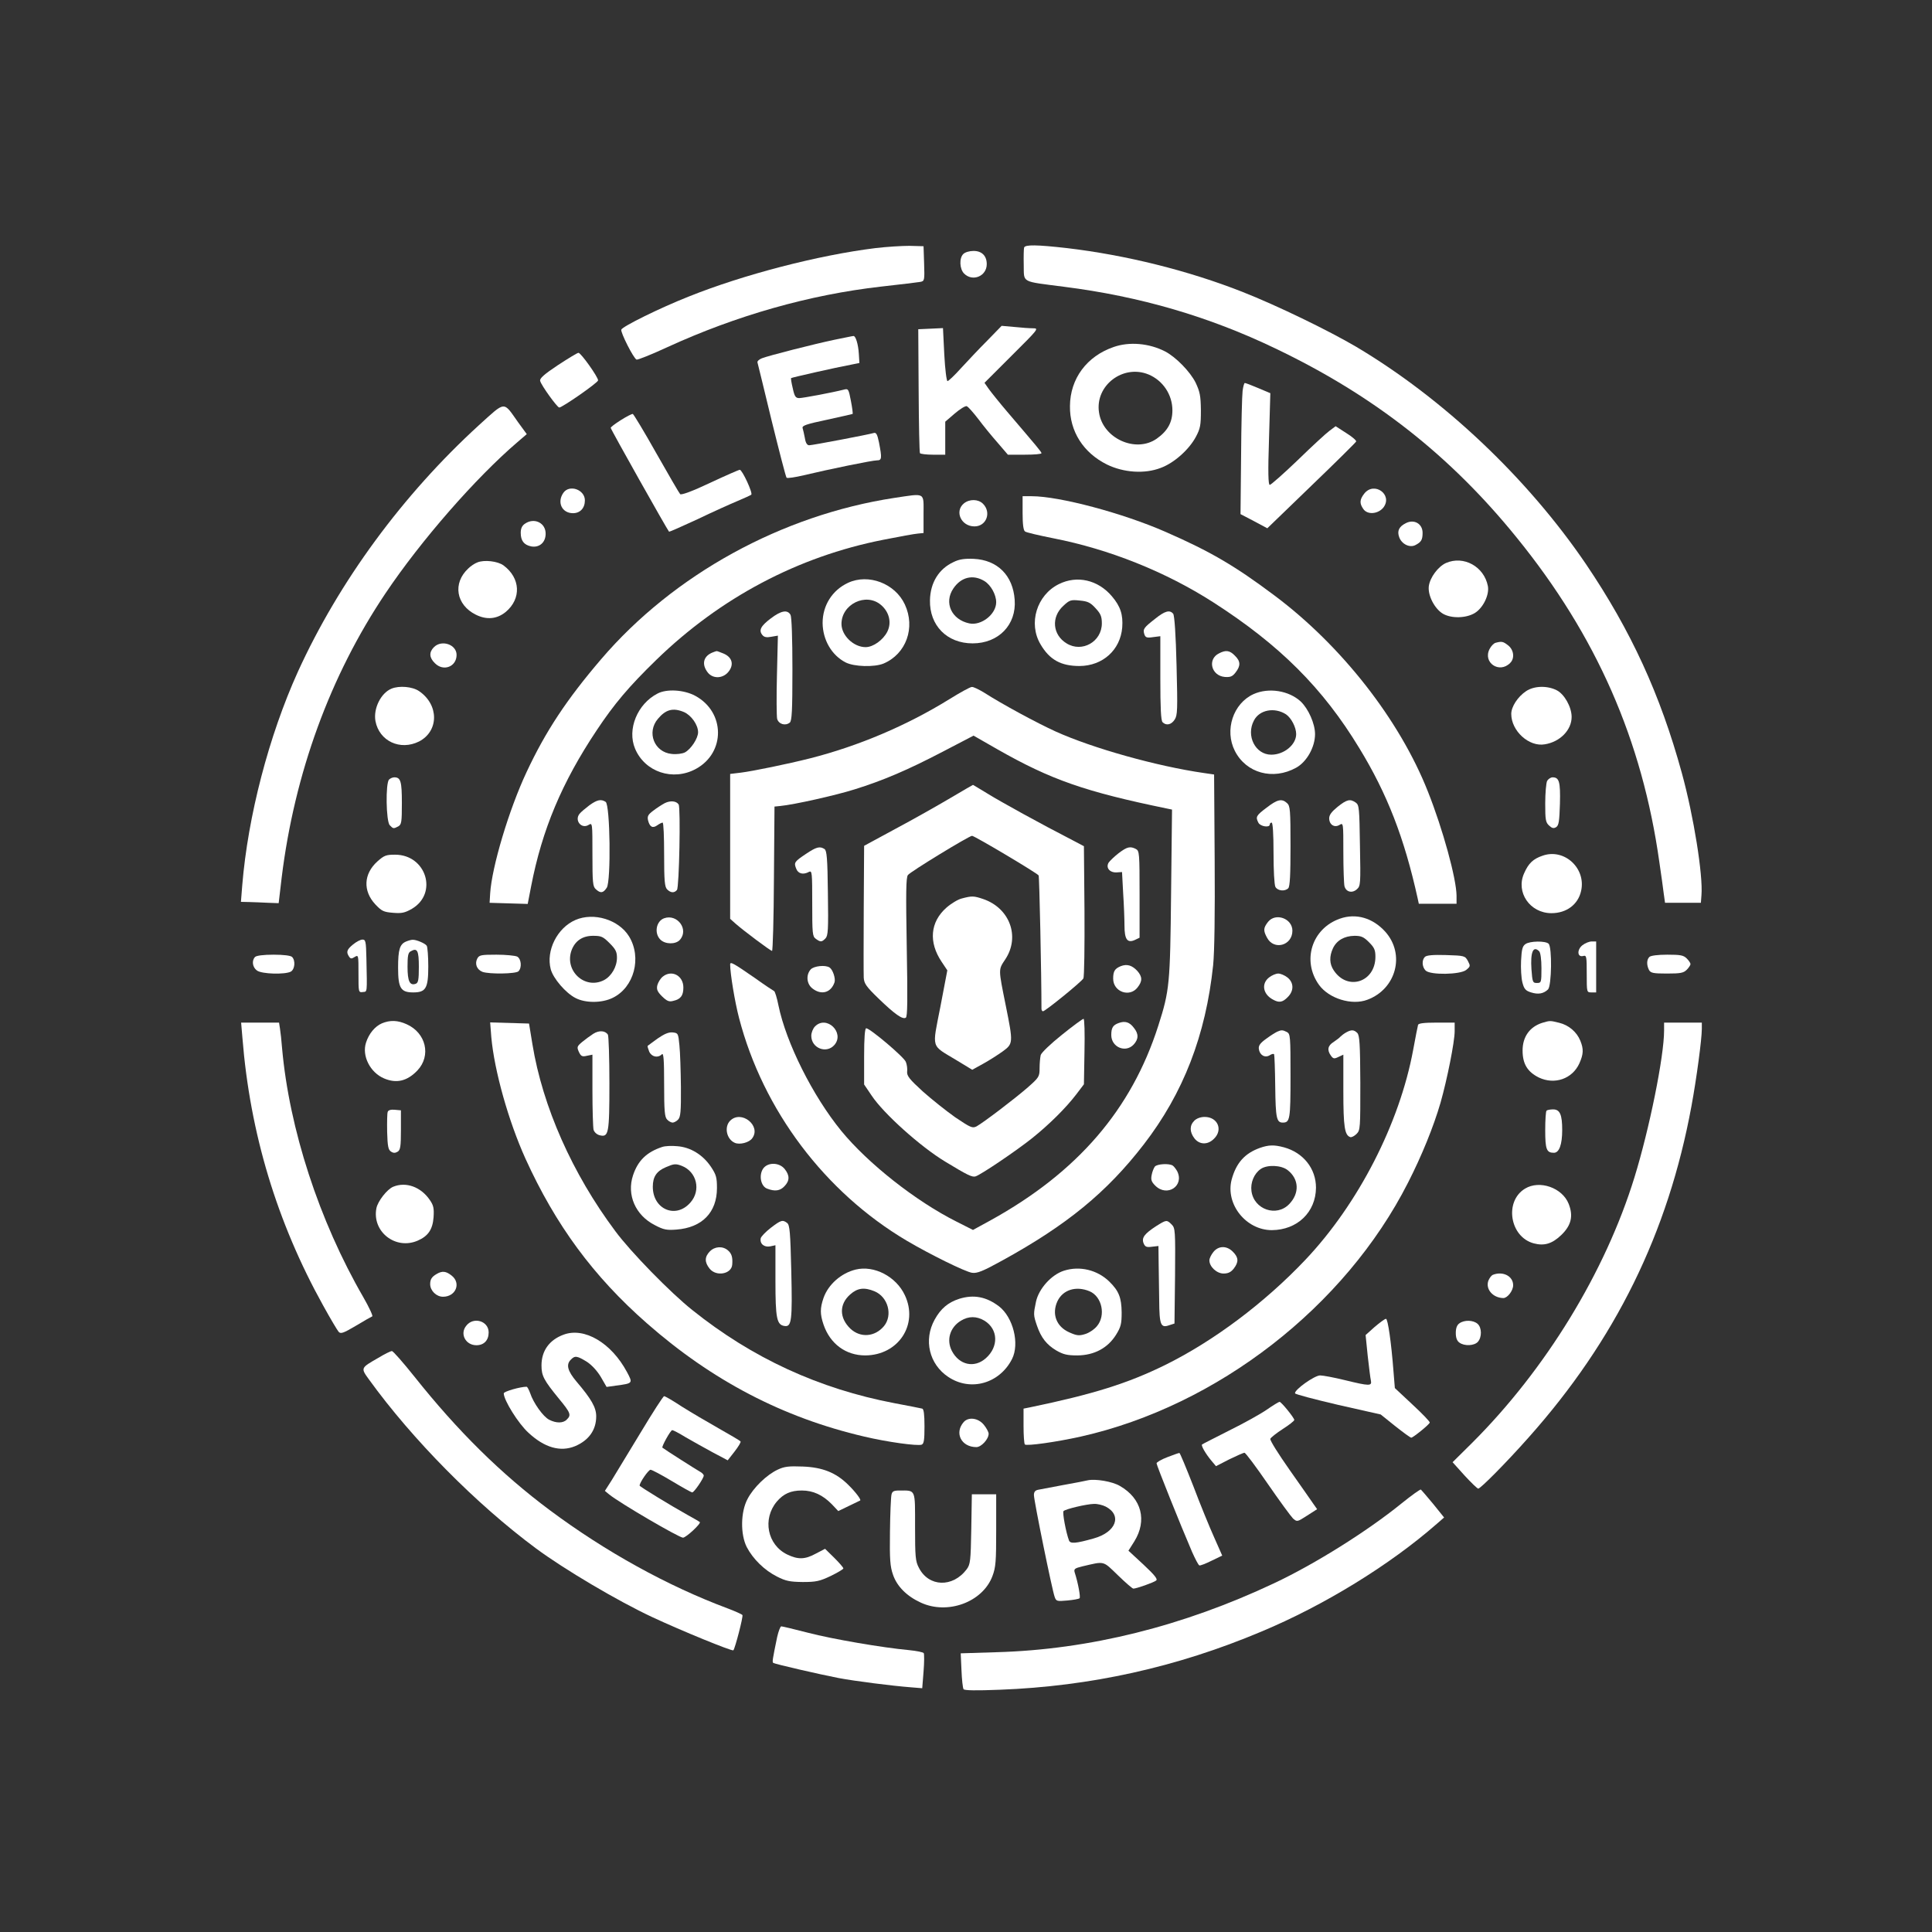<?xml version="1.0" encoding="UTF-8" standalone="no"?>
<svg
   version="1.0"
   width="1024pt"
   height="1024pt"
   viewBox="0 0 1024 1024"
   preserveAspectRatio="xMidYMid"
   id="svg107"
   xmlns="http://www.w3.org/2000/svg"
   xmlns:svg="http://www.w3.org/2000/svg">
  <rect x="0" y="0" width="1024" height="1024" fill="#333333" stroke="none"/>
  <defs
     id="defs107" />
  <g
     transform="matrix(0.1,0,0,-0.1,0,1024)"
     fill="#000000"
     stroke="none"
     id="g107"
     style="fill:#ffffff;fill-opacity:1">
    <path
       d="m 4640,8925 c -300,-37 -699,-140 -990,-257 -152,-60 -350,-158 -357,-175 -5,-14 65,-153 81,-159 6,-2 79,27 161,65 368,169 756,279 1135,322 102,11 195,23 208,25 22,4 23,8 20,97 l -3,92 -75,2 c -41,0 -122,-5 -180,-12 z"
       id="path1"
       style="fill:#ffffff;fill-opacity:1" />
    <path
       d="m 5428,8928 c -2,-7 -3,-49 -2,-93 2,-96 -17,-85 214,-115 402,-51 766,-157 1120,-327 521,-249 927,-567 1281,-1005 420,-518 663,-1070 754,-1718 9,-63 20,-137 23,-165 l 7,-50 h 95 95 l 3,40 c 9,105 -41,419 -104,648 -114,416 -270,755 -508,1107 -310,456 -755,877 -1218,1152 -148,87 -420,219 -603,291 -287,113 -617,195 -930,232 -160,18 -221,19 -227,3 z"
       id="path2"
       style="fill:#ffffff;fill-opacity:1" />
    <path
       d="m 5106,8894 c -23,-22 -20,-80 4,-104 45,-45 120,-14 120,50 0,44 -26,70 -70,70 -22,0 -45,-7 -54,-16 z"
       id="path3"
       style="fill:#ffffff;fill-opacity:1" />
    <path
       d="m 5232,8434 c -43,-43 -105,-109 -139,-146 -34,-38 -66,-68 -71,-68 -5,0 -13,63 -17,140 l -7,141 -65,-3 -66,-3 2,-324 c 1,-179 4,-329 7,-333 3,-4 34,-8 70,-8 h 64 v 88 87 l 50,43 c 28,24 57,42 64,39 8,-3 35,-34 62,-69 26,-35 72,-91 102,-125 l 54,-63 h 89 c 49,0 89,3 89,8 0,7 -19,29 -181,219 -41,48 -85,103 -98,121 l -23,33 145,145 c 139,138 144,144 114,144 -18,0 -63,3 -100,7 l -68,6 z"
       id="path4"
       style="fill:#ffffff;fill-opacity:1" />
    <path
       d="m 4422,8439 c -109,-23 -345,-83 -384,-98 -15,-6 -26,-16 -23,-23 2,-7 36,-146 75,-308 40,-162 75,-298 79,-302 4,-4 45,2 91,13 134,32 363,79 388,79 26,0 27,11 11,94 -9,44 -15,55 -28,51 -26,-8 -325,-65 -342,-65 -11,0 -19,12 -23,38 -4,20 -9,44 -12,53 -4,13 19,21 128,44 73,16 135,30 137,31 2,2 -2,33 -9,69 -12,63 -14,66 -37,60 -63,-16 -218,-45 -237,-45 -19,0 -25,9 -34,51 -7,29 -11,53 -9,55 3,3 236,56 317,71 l 45,9 -3,48 c -3,52 -17,97 -29,95 -5,0 -50,-10 -101,-20 z"
       id="path5"
       style="fill:#ffffff;fill-opacity:1" />
    <path
       d="m 5903,8401 c -143,-49 -231,-168 -232,-313 -2,-134 71,-248 196,-310 88,-43 200,-51 285,-18 71,26 150,97 186,164 24,45 27,62 27,141 -1,77 -5,98 -28,147 -29,58 -104,135 -161,165 -85,44 -190,53 -273,24 z m 185,-146 c 76,-32 126,-107 126,-190 0,-63 -25,-109 -83,-150 -111,-78 -286,1 -306,139 -22,143 128,257 263,201 z"
       id="path6"
       style="fill:#ffffff;fill-opacity:1" />
    <path
       d="m 2956,8304 c -72,-48 -97,-70 -93,-83 6,-24 90,-140 101,-141 16,0 206,132 206,144 0,18 -91,146 -104,146 -6,0 -55,-30 -110,-66 z"
       id="path7"
       style="fill:#ffffff;fill-opacity:1" />
    <path
       d="m 6586,8168 c -3,-24 -7,-180 -8,-348 l -3,-305 71,-37 71,-38 234,226 c 129,124 235,229 237,234 2,5 -22,26 -53,45 l -56,36 -32,-24 c -18,-13 -94,-83 -169,-156 -75,-72 -142,-131 -148,-131 -8,0 -10,66 -4,243 l 7,243 -64,27 c -35,15 -67,27 -71,27 -4,0 -9,-19 -12,-42 z"
       id="path8"
       style="fill:#ffffff;fill-opacity:1" />
    <path
       d="M 2539,7987 C 2134,7617 1797,7158 1579,6680 1425,6340 1314,5914 1284,5548 l -7,-88 44,-1 c 24,-1 69,-2 100,-4 l 56,-2 16,136 c 68,552 257,1070 550,1506 188,280 477,611 700,802 l 49,42 -46,63 c -80,113 -64,114 -207,-15 z"
       id="path9"
       style="fill:#ffffff;fill-opacity:1" />
    <path
       d="m 3290,8013 c -30,-19 -54,-37 -53,-41 2,-11 298,-537 309,-550 1,-2 69,28 151,66 81,39 177,82 213,97 36,15 68,30 72,33 9,9 -48,132 -61,132 -5,0 -76,-31 -157,-69 -95,-45 -153,-66 -159,-60 -5,5 -62,103 -126,216 -64,114 -121,208 -125,209 -5,1 -34,-14 -64,-33 z"
       id="path10"
       style="fill:#ffffff;fill-opacity:1" />
    <path
       d="m 2986,7628 c -35,-50 -8,-108 51,-108 38,0 63,27 63,68 0,57 -82,86 -114,40 z"
       id="path11"
       style="fill:#ffffff;fill-opacity:1" />
    <path
       d="m 7231,7624 c -25,-32 -26,-52 -5,-82 22,-32 79,-27 107,9 50,68 -50,139 -102,73 z"
       id="path12"
       style="fill:#ffffff;fill-opacity:1" />
    <path
       d="m 4740,7601 c -596,-91 -1170,-406 -1554,-855 -183,-214 -294,-382 -395,-598 -93,-198 -184,-502 -193,-643 l -3,-50 101,-3 101,-3 18,93 c 58,300 163,551 348,828 93,140 171,232 316,373 340,330 751,547 1202,636 85,17 168,32 184,33 l 30,3 v 100 c 0,118 13,111 -155,86 z"
       id="path13"
       style="fill:#ffffff;fill-opacity:1" />
    <path
       d="m 5420,7521 c 0,-59 4,-92 13,-98 6,-5 74,-21 150,-36 296,-58 594,-177 847,-339 352,-226 581,-454 775,-774 147,-241 238,-474 309,-796 l 6,-28 h 100 100 v 43 c -1,90 -72,351 -152,552 -150,380 -458,773 -812,1038 -212,159 -341,234 -576,337 -227,100 -565,190 -712,190 h -48 z"
       id="path14"
       style="fill:#ffffff;fill-opacity:1" />
    <path
       d="m 5109,7572 c -51,-42 -15,-122 56,-122 63,0 91,74 45,120 -25,25 -71,26 -101,2 z"
       id="path15"
       style="fill:#ffffff;fill-opacity:1" />
    <path
       d="m 2782,7464 c -15,-10 -22,-25 -22,-48 0,-42 17,-64 55,-72 43,-8 76,20 77,65 2,59 -60,90 -110,55 z"
       id="path16"
       style="fill:#ffffff;fill-opacity:1" />
    <path
       d="m 7451,7467 c -36,-18 -47,-41 -35,-74 13,-37 56,-58 86,-42 31,16 38,28 38,65 0,48 -45,74 -89,51 z"
       id="path17"
       style="fill:#ffffff;fill-opacity:1" />
    <path
       d="m 5054,7261 c -78,-36 -123,-109 -125,-202 -3,-134 90,-229 226,-229 138,0 233,99 223,231 -9,129 -91,211 -217,217 -49,2 -77,-2 -107,-17 z m 164,-101 c 34,-21 62,-72 62,-112 0,-64 -80,-126 -143,-112 -94,20 -135,110 -84,185 41,61 105,76 165,39 z"
       id="path18"
       style="fill:#ffffff;fill-opacity:1" />
    <path
       d="m 2530,7259 c -14,-5 -36,-20 -48,-32 -84,-78 -65,-193 40,-245 58,-29 113,-23 159,15 83,70 78,179 -12,246 -31,23 -103,31 -139,16 z"
       id="path19"
       style="fill:#ffffff;fill-opacity:1" />
    <path
       d="m 7664,7256 c -42,-19 -85,-77 -91,-123 -6,-49 31,-120 75,-146 45,-26 123,-24 169,4 44,27 78,97 69,143 -20,103 -128,163 -222,122 z"
       id="path20"
       style="fill:#ffffff;fill-opacity:1" />
    <path
       d="m 4495,7151 c -84,-39 -135,-120 -135,-213 1,-90 48,-171 122,-209 45,-23 152,-26 201,-6 120,51 170,190 113,313 -52,112 -193,165 -301,115 z m 174,-117 c 44,-37 58,-94 34,-142 -22,-44 -75,-82 -115,-82 -64,0 -128,62 -128,123 0,105 130,168 209,101 z"
       id="path21"
       style="fill:#ffffff;fill-opacity:1" />
    <path
       d="m 5612,7144 c -117,-58 -163,-208 -97,-319 48,-82 108,-115 207,-115 123,1 216,85 226,204 5,68 -9,112 -55,166 -74,87 -185,112 -281,64 z m 195,-128 c 27,-29 33,-44 33,-80 0,-97 -105,-157 -187,-106 -74,45 -83,139 -17,199 33,31 40,33 87,28 42,-4 56,-10 84,-41 z"
       id="path22"
       style="fill:#ffffff;fill-opacity:1" />
    <path
       d="m 4085,6962 c -53,-40 -65,-63 -44,-88 9,-11 22,-14 47,-9 l 35,6 -5,-208 c -3,-114 -2,-219 1,-233 8,-28 43,-39 67,-20 11,10 14,59 14,282 0,166 -4,277 -10,289 -16,29 -50,23 -105,-19 z"
       id="path23"
       style="fill:#ffffff;fill-opacity:1" />
    <path
       d="m 6122,6960 c -60,-47 -65,-54 -57,-81 6,-18 13,-21 46,-16 l 39,5 v -222 c 0,-159 3,-225 12,-234 19,-19 46,-14 64,14 15,23 16,51 10,286 -4,165 -11,267 -18,275 -18,22 -44,15 -96,-27 z"
       id="path24"
       style="fill:#ffffff;fill-opacity:1" />
    <path
       d="m 7927,6833 c -9,-2 -24,-17 -32,-33 -37,-72 52,-132 109,-74 25,24 20,69 -10,93 -27,21 -34,23 -67,14 z"
       id="path25"
       style="fill:#ffffff;fill-opacity:1" />
    <path
       d="m 2300,6810 c -27,-27 -25,-56 5,-85 45,-46 115,-19 115,44 0,55 -79,82 -120,41 z"
       id="path26"
       style="fill:#ffffff;fill-opacity:1" />
    <path
       d="m 3780,6783 c -52,-19 -63,-63 -29,-107 28,-36 83,-33 112,6 28,37 17,75 -28,94 -19,8 -36,14 -37,13 -2,0 -10,-3 -18,-6 z"
       id="path27"
       style="fill:#ffffff;fill-opacity:1" />
    <path
       d="m 6461,6777 c -63,-31 -41,-119 31,-125 29,-2 40,2 57,24 27,35 27,59 -4,89 -27,28 -48,31 -84,12 z"
       id="path28"
       style="fill:#ffffff;fill-opacity:1" />
    <path
       d="m 2075,6590 c -56,-23 -97,-105 -85,-172 20,-106 131,-158 231,-108 106,55 106,195 0,267 -35,24 -105,30 -146,13 z"
       id="path29"
       style="fill:#ffffff;fill-opacity:1" />
    <path
       d="m 5030,6533 c -225,-139 -480,-247 -735,-312 -123,-31 -304,-68 -367,-76 l -58,-7 v -384 -384 l 28,-25 c 43,-38 186,-145 194,-145 4,0 9,172 10,383 l 3,382 30,3 c 74,7 296,57 394,88 154,48 282,103 468,200 l 163,85 124,-71 c 286,-163 466,-226 904,-316 l 24,-5 -5,-442 c -5,-483 -8,-517 -68,-704 -142,-444 -428,-776 -887,-1030 l -95,-52 -87,44 c -217,109 -469,308 -611,481 -151,185 -292,466 -333,665 -8,41 -19,75 -23,76 -4,2 -50,32 -100,68 -117,81 -133,90 -133,73 0,-48 25,-199 47,-283 127,-489 455,-924 889,-1181 122,-72 310,-165 346,-170 27,-4 57,8 162,66 340,187 552,360 748,614 210,272 329,579 368,951 7,71 10,270 8,560 l -3,450 -55,8 c -249,36 -588,131 -785,220 -99,45 -284,145 -379,206 -28,17 -57,31 -65,30 -9,0 -63,-30 -121,-66 z"
       id="path30"
       style="fill:#ffffff;fill-opacity:1" />
    <path
       d="m 8089,6577 c -45,-30 -79,-83 -79,-121 0,-90 94,-176 178,-161 81,13 142,76 142,145 0,53 -39,122 -80,142 -50,25 -119,23 -161,-5 z"
       id="path31"
       style="fill:#ffffff;fill-opacity:1" />
    <path
       d="m 3485,6564 c -107,-55 -162,-190 -119,-292 52,-124 201,-174 323,-107 157,86 155,301 -4,387 -59,32 -151,38 -200,12 z m 140,-98 c 39,-17 75,-68 75,-107 0,-32 -37,-89 -70,-107 -15,-7 -44,-11 -70,-8 -92,9 -134,114 -73,186 42,50 80,60 138,36 z"
       id="path32"
       style="fill:#ffffff;fill-opacity:1" />
    <path
       d="m 6644,6561 c -108,-49 -155,-191 -99,-301 60,-118 202,-157 325,-89 56,31 100,109 100,178 0,55 -35,134 -76,173 -63,58 -170,75 -250,39 z m 172,-107 c 28,-19 54,-69 54,-105 0,-56 -64,-109 -132,-109 -84,0 -135,100 -92,181 29,57 109,72 170,33 z"
       id="path33"
       style="fill:#ffffff;fill-opacity:1" />
    <path
       d="m 2062,6108 c -19,-19 -16,-222 4,-242 18,-19 20,-19 45,-6 17,10 19,22 19,123 0,115 -6,137 -40,137 -9,0 -21,-5 -28,-12 z"
       id="path34"
       style="fill:#ffffff;fill-opacity:1" />
    <path
       d="m 8200,6101 c -5,-11 -10,-64 -10,-119 0,-87 2,-101 21,-118 15,-14 24,-16 37,-8 14,9 17,31 20,124 3,117 -4,140 -39,140 -10,0 -23,-9 -29,-19 z"
       id="path35"
       style="fill:#ffffff;fill-opacity:1" />
    <path
       d="m 5035,6009 c -66,-39 -195,-112 -287,-161 l -168,-91 -2,-331 c -1,-182 -1,-347 0,-368 2,-31 13,-47 78,-110 86,-83 128,-113 145,-102 9,5 10,95 5,373 -5,292 -4,369 6,383 13,18 325,208 340,208 13,0 346,-198 353,-210 4,-7 15,-527 15,-707 0,-7 4,-13 8,-13 12,0 204,156 214,174 5,8 7,169 6,358 l -3,343 -55,29 c -179,92 -385,206 -453,248 -43,26 -79,48 -80,48 -1,0 -56,-32 -122,-71 z"
       id="path36"
       style="fill:#ffffff;fill-opacity:1" />
    <path
       d="m 3124,5972 c -21,-16 -45,-36 -52,-45 -29,-35 10,-83 48,-59 20,12 20,10 20,-156 0,-151 2,-171 18,-185 25,-23 39,-21 58,8 23,35 18,440 -6,455 -25,16 -45,11 -86,-18 z"
       id="path37"
       style="fill:#ffffff;fill-opacity:1" />
    <path
       d="m 3523,5983 c -15,-8 -43,-26 -61,-40 -28,-21 -32,-30 -27,-52 9,-34 24,-43 49,-25 11,8 24,14 28,14 5,0 8,-76 8,-169 0,-141 3,-172 16,-185 19,-19 38,-20 52,-3 12,14 20,436 9,453 -12,19 -44,22 -74,7 z"
       id="path38"
       style="fill:#ffffff;fill-opacity:1" />
    <path
       d="m 6713,5959 c -56,-42 -59,-49 -43,-80 11,-20 60,-27 60,-9 0,6 5,10 10,10 6,0 10,-60 10,-161 0,-91 4,-169 10,-180 12,-21 50,-25 68,-7 9,9 12,72 12,223 0,193 -2,213 -18,228 -28,26 -52,20 -109,-24 z"
       id="path39"
       style="fill:#ffffff;fill-opacity:1" />
    <path
       d="m 7090,5964 c -32,-26 -45,-43 -45,-61 0,-34 28,-52 55,-35 20,12 20,10 20,-145 0,-87 3,-168 6,-180 8,-31 41,-39 66,-16 19,17 20,27 16,231 -3,198 -4,215 -22,228 -30,21 -47,17 -96,-22 z"
       id="path40"
       style="fill:#ffffff;fill-opacity:1" />
    <path
       d="m 4273,5715 c -63,-42 -66,-47 -53,-79 10,-27 37,-34 68,-17 16,8 17,-5 17,-166 0,-161 1,-176 19,-189 25,-18 31,-18 51,2 14,15 16,44 13,241 -2,186 -6,225 -18,233 -25,16 -43,11 -97,-25 z"
       id="path41"
       style="fill:#ffffff;fill-opacity:1" />
    <path
       d="m 5929,5718 c -23,-18 -47,-41 -53,-50 -16,-27 5,-53 41,-52 l 30,2 6,-112 c 4,-61 7,-139 7,-172 0,-73 15,-94 55,-76 l 25,12 v 229 c 0,217 -1,231 -19,241 -31,16 -47,12 -92,-22 z"
       id="path42"
       style="fill:#ffffff;fill-opacity:1" />
    <path
       d="m 8177,5705 c -51,-17 -76,-41 -99,-94 -45,-100 31,-211 145,-211 80,0 141,46 157,117 28,120 -88,228 -203,188 z"
       id="path43"
       style="fill:#ffffff;fill-opacity:1" />
    <path
       d="m 2000,5674 c -73,-66 -77,-156 -11,-227 34,-36 44,-41 94,-45 47,-4 63,0 100,21 140,82 76,287 -89,287 -48,0 -58,-4 -94,-36 z"
       id="path44"
       style="fill:#ffffff;fill-opacity:1" />
    <path
       d="m 5098,5478 c -21,-5 -57,-27 -82,-49 -86,-76 -95,-183 -25,-287 l 30,-45 -37,-194 c -44,-226 -52,-199 85,-282 l 84,-51 58,32 c 31,17 78,47 103,65 56,41 57,44 17,242 -40,199 -40,190 -3,246 80,120 24,272 -117,320 -50,17 -60,17 -113,3 z"
       id="path45"
       style="fill:#ffffff;fill-opacity:1" />
    <path
       d="m 7102,5371 c -149,-52 -203,-223 -111,-351 53,-73 174,-110 256,-79 154,57 202,242 95,361 -66,73 -155,99 -240,69 z m 154,-125 c 28,-28 34,-41 34,-77 0,-135 -148,-183 -221,-72 -23,34 -24,74 -4,117 20,42 60,65 114,66 36,0 49,-6 77,-34 z"
       id="path46"
       style="fill:#ffffff;fill-opacity:1" />
    <path
       d="m 3050,5364 c -97,-42 -157,-163 -131,-261 13,-49 80,-127 132,-153 52,-27 139,-27 196,1 114,55 156,213 87,326 -55,89 -187,129 -284,87 z m 181,-123 c 32,-32 39,-46 39,-77 0,-48 -29,-98 -69,-119 -102,-52 -212,51 -171,160 19,49 58,75 113,75 44,0 53,-4 88,-39 z"
       id="path47"
       style="fill:#ffffff;fill-opacity:1" />
    <path
       d="m 3520,5373 c -42,-15 -54,-79 -20,-113 26,-26 81,-26 103,-2 50,55 -13,140 -83,115 z"
       id="path48"
       style="fill:#ffffff;fill-opacity:1" />
    <path
       d="m 6721,5354 c -25,-32 -26,-46 -6,-83 36,-70 135,-43 135,36 0,65 -89,97 -129,47 z"
       id="path49"
       style="fill:#ffffff;fill-opacity:1" />
    <path
       d="m 1871,5234 c -33,-27 -37,-40 -21,-64 8,-12 13,-13 30,-2 20,12 20,10 20,-89 0,-98 0,-100 23,-97 24,3 23,-11 19,178 -2,91 -4,100 -21,100 -11,0 -33,-12 -50,-26 z"
       id="path50"
       style="fill:#ffffff;fill-opacity:1" />
    <path
       d="m 2153,5250 c -34,-14 -43,-42 -43,-139 0,-108 14,-131 80,-131 67,0 80,22 80,138 0,53 -4,102 -8,109 -8,13 -56,33 -75,32 -7,0 -22,-4 -34,-9 z m 67,-135 c 0,-67 -3,-84 -16,-89 -32,-12 -44,13 -44,90 0,58 3,75 17,82 35,20 43,4 43,-83 z"
       id="path51"
       style="fill:#ffffff;fill-opacity:1" />
    <path
       d="m 8085,5236 c -16,-11 -20,-29 -23,-88 -2,-40 1,-92 7,-115 9,-35 17,-44 46,-53 38,-12 66,-7 90,16 19,20 22,223 3,242 -16,16 -100,15 -123,-2 z m 73,-38 c 7,-7 12,-43 12,-90 0,-75 -1,-78 -24,-78 -22,0 -24,4 -29,73 -6,90 9,127 41,95 z"
       id="path52"
       style="fill:#ffffff;fill-opacity:1" />
    <path
       d="m 8387,5230 c -30,-24 -27,-65 4,-57 18,5 19,-2 19,-94 0,-99 0,-99 25,-99 h 25 v 135 135 h -24 c -13,0 -35,-9 -49,-20 z"
       id="path53"
       style="fill:#ffffff;fill-opacity:1" />
    <path
       d="m 1352,5168 c -19,-19 -14,-55 10,-72 26,-19 148,-22 179,-6 22,12 26,59 7,78 -7,7 -44,12 -98,12 -54,0 -91,-5 -98,-12 z"
       id="path54"
       style="fill:#ffffff;fill-opacity:1" />
    <path
       d="m 2530,5160 c -15,-28 -3,-59 27,-71 36,-13 177,-11 191,3 19,19 15,66 -7,78 -11,5 -60,10 -110,10 -81,0 -91,-2 -101,-20 z"
       id="path55"
       style="fill:#ffffff;fill-opacity:1" />
    <path
       d="m 7552,5168 c -17,-17 -15,-53 4,-72 25,-25 184,-22 215,3 23,19 23,21 9,48 -15,27 -18,28 -116,31 -69,2 -103,-1 -112,-10 z"
       id="path56"
       style="fill:#ffffff;fill-opacity:1" />
    <path
       d="m 8742,5168 c -15,-15 -15,-43 -2,-69 9,-16 22,-19 95,-19 72,0 88,3 105,20 11,11 20,25 20,30 0,6 -9,19 -20,30 -17,17 -33,20 -103,20 -51,0 -88,-5 -95,-12 z"
       id="path57"
       style="fill:#ffffff;fill-opacity:1" />
    <path
       d="m 5940,5119 c -31,-13 -40,-26 -40,-66 0,-70 87,-101 129,-47 27,34 26,57 -1,88 -28,30 -55,38 -88,25 z"
       id="path58"
       style="fill:#ffffff;fill-opacity:1" />
    <path
       d="m 4297,5102 c -26,-29 -22,-77 9,-101 47,-37 98,-23 117,32 7,20 -9,68 -26,79 -23,15 -83,8 -100,-10 z"
       id="path59"
       style="fill:#ffffff;fill-opacity:1" />
    <path
       d="m 3512,5063 c -12,-10 -24,-30 -28,-45 -5,-22 0,-34 25,-59 26,-25 37,-30 59,-24 40,9 54,28 54,71 0,64 -63,96 -110,57 z"
       id="path60"
       style="fill:#ffffff;fill-opacity:1" />
    <path
       d="m 6726,5059 c -42,-33 -32,-89 21,-117 32,-18 51,-15 78,13 34,33 33,77 -1,104 -15,12 -37,21 -49,21 -12,0 -34,-9 -49,-21 z"
       id="path61"
       style="fill:#ffffff;fill-opacity:1" />
    <path
       d="m 5628,4755 c -59,-47 -108,-94 -112,-107 -3,-13 -6,-44 -6,-70 0,-44 -3,-49 -62,-101 -71,-62 -236,-187 -272,-207 -22,-11 -31,-7 -113,48 -48,34 -126,96 -173,138 -70,64 -84,82 -82,104 2,14 -1,38 -7,52 -10,26 -190,178 -210,178 -7,0 -11,-51 -11,-149 v -149 l 40,-59 c 63,-95 259,-271 390,-350 117,-71 143,-84 161,-78 30,10 215,135 299,202 91,73 178,159 234,232 l 41,54 3,174 c 2,98 0,173 -5,173 -5,0 -57,-38 -115,-85 z"
       id="path62"
       style="fill:#ffffff;fill-opacity:1" />
    <path
       d="m 2024,4816 c -37,-16 -69,-55 -84,-102 -23,-70 22,-159 96,-190 66,-28 123,-14 177,43 73,78 45,198 -57,244 -48,22 -89,23 -132,5 z"
       id="path63"
       style="fill:#ffffff;fill-opacity:1" />
    <path
       d="m 5930,4818 c -31,-11 -40,-25 -40,-64 0,-64 75,-96 118,-51 27,29 28,57 2,89 -23,31 -47,38 -80,26 z"
       id="path64"
       style="fill:#ffffff;fill-opacity:1" />
    <path
       d="m 8175,4819 c -67,-21 -105,-74 -105,-147 0,-71 26,-113 86,-143 84,-40 178,-7 215,75 22,49 23,76 5,120 -19,47 -62,83 -112,95 -49,12 -48,12 -89,0 z"
       id="path65"
       style="fill:#ffffff;fill-opacity:1" />
    <path
       d="m 1285,4738 c 40,-504 183,-977 428,-1418 38,-69 75,-131 82,-139 11,-12 25,-7 91,32 43,26 82,48 87,50 5,1 -16,47 -47,101 -235,406 -393,893 -431,1321 -3,39 -8,85 -11,103 l -5,32 h -100 -101 z"
       id="path66"
       style="fill:#ffffff;fill-opacity:1" />
    <path
       d="m 2604,4743 c 16,-178 91,-445 181,-644 160,-352 360,-624 644,-873 346,-304 722,-500 1151,-600 122,-29 282,-51 305,-43 12,5 15,24 15,97 0,64 -4,92 -12,94 -7,2 -74,15 -148,29 -399,76 -753,239 -1070,493 -116,92 -328,309 -409,419 -228,305 -385,660 -439,990 l -18,110 -103,3 -103,3 z"
       id="path67"
       style="fill:#ffffff;fill-opacity:1" />
    <path
       d="m 4320,4800 c -11,-11 -20,-33 -20,-50 0,-66 81,-97 123,-48 55,65 -42,159 -103,98 z"
       id="path68"
       style="fill:#ffffff;fill-opacity:1" />
    <path
       d="m 7516,4808 c -2,-7 -14,-67 -26,-133 -72,-389 -290,-815 -571,-1112 -216,-228 -486,-431 -746,-559 -196,-96 -376,-153 -713,-223 l -35,-7 v -91 c 0,-50 3,-95 7,-99 10,-9 167,13 297,42 724,163 1400,688 1734,1346 73,143 135,296 172,423 35,123 75,323 75,379 v 46 h -95 c -68,0 -97,-4 -99,-12 z"
       id="path69"
       style="fill:#ffffff;fill-opacity:1" />
    <path
       d="m 8820,4778 c 0,-138 -78,-522 -157,-778 -155,-503 -471,-1019 -861,-1408 l -103,-102 63,-70 c 35,-38 68,-70 73,-70 12,0 149,138 266,270 460,516 740,1084 864,1757 27,146 55,355 55,410 v 33 h -100 -100 z"
       id="path70"
       style="fill:#ffffff;fill-opacity:1" />
    <path
       d="m 3145,4761 c -17,-11 -43,-30 -60,-44 -27,-23 -28,-27 -17,-52 11,-23 17,-27 42,-21 l 30,6 v -188 c 0,-103 3,-197 6,-210 4,-13 17,-25 32,-29 48,-12 52,7 52,276 0,135 -4,251 -8,257 -14,22 -47,24 -77,5 z"
       id="path71"
       style="fill:#ffffff;fill-opacity:1" />
    <path
       d="m 6770,4772 c -9,-4 -35,-20 -58,-37 -32,-23 -42,-36 -40,-54 4,-33 32,-50 58,-34 10,7 21,9 23,5 2,-4 5,-81 6,-172 2,-166 7,-190 40,-190 38,0 41,17 41,247 0,210 -1,223 -19,233 -22,11 -29,12 -51,2 z"
       id="path72"
       style="fill:#ffffff;fill-opacity:1" />
    <path
       d="m 7135,4768 c -11,-6 -24,-16 -30,-22 -5,-6 -22,-19 -37,-29 -31,-19 -35,-43 -14,-72 12,-17 18,-18 40,-7 l 26,12 v -193 c 0,-191 7,-234 37,-244 6,-2 21,5 33,17 20,20 20,30 20,270 -1,209 -4,252 -16,265 -18,18 -32,18 -59,3 z"
       id="path73"
       style="fill:#ffffff;fill-opacity:1" />
    <path
       d="m 3486,4736 c -27,-20 -51,-37 -53,-39 -2,-3 2,-16 8,-31 13,-28 46,-35 67,-14 9,9 12,-26 12,-159 0,-143 3,-174 16,-187 8,-9 22,-16 29,-16 7,0 21,7 29,16 13,13 16,42 15,172 -1,86 -4,186 -8,222 -6,63 -7,65 -36,68 -21,2 -44,-8 -79,-32 z"
       id="path74"
       style="fill:#ffffff;fill-opacity:1" />
    <path
       d="m 2055,4347 c -3,-7 -4,-55 -3,-107 2,-76 6,-95 21,-104 12,-8 22,-8 35,0 14,9 17,27 17,115 v 104 l -33,3 c -20,2 -34,-2 -37,-11 z"
       id="path75"
       style="fill:#ffffff;fill-opacity:1" />
    <path
       d="m 8197,4353 c -4,-3 -7,-50 -7,-103 0,-102 7,-120 46,-120 28,0 44,43 44,121 0,81 -12,109 -48,109 -16,0 -32,-3 -35,-7 z"
       id="path76"
       style="fill:#ffffff;fill-opacity:1" />
    <path
       d="m 3870,4300 c -33,-33 -19,-98 24,-117 26,-12 77,1 93,24 49,66 -58,152 -117,93 z"
       id="path77"
       style="fill:#ffffff;fill-opacity:1" />
    <path
       d="m 6330,4300 c -26,-26 -25,-60 1,-94 27,-34 71,-35 104,-1 48,47 19,115 -50,115 -22,0 -43,-8 -55,-20 z"
       id="path78"
       style="fill:#ffffff;fill-opacity:1" />
    <path
       d="m 3510,4161 c -82,-27 -129,-72 -155,-151 -34,-103 13,-211 115,-263 47,-25 64,-28 115,-24 136,10 215,91 215,220 0,56 -4,71 -32,113 -43,64 -109,104 -179,109 -30,3 -65,1 -79,-4 z m 103,-100 c 80,-31 104,-130 46,-195 -77,-88 -199,-36 -199,84 0,53 20,83 70,104 42,18 51,19 83,7 z"
       id="path79"
       style="fill:#ffffff;fill-opacity:1" />
    <path
       d="m 6678,4156 c -81,-29 -126,-80 -150,-168 -34,-130 76,-268 213,-268 135,1 233,95 234,225 0,101 -67,186 -170,214 -52,14 -81,13 -127,-3 z m 147,-118 c 60,-47 64,-122 8,-180 -67,-70 -187,-29 -200,69 -6,45 14,93 49,117 34,24 109,21 143,-6 z"
       id="path80"
       style="fill:#ffffff;fill-opacity:1" />
    <path
       d="m 4044,4045 c -23,-36 -11,-93 22,-105 41,-16 69,-12 92,13 28,29 28,57 1,91 -29,36 -91,37 -115,1 z"
       id="path81"
       style="fill:#ffffff;fill-opacity:1" />
    <path
       d="m 6121,4057 c -6,-8 -14,-28 -17,-45 -5,-25 -1,-36 19,-56 63,-63 156,-1 116,77 -7,12 -17,25 -23,29 -19,13 -83,9 -95,-5 z"
       id="path82"
       style="fill:#ffffff;fill-opacity:1" />
    <path
       d="m 2084,3950 c -32,-13 -82,-77 -89,-114 -24,-124 101,-222 218,-172 56,24 80,59 85,124 3,48 0,63 -20,92 -47,69 -126,98 -194,70 z"
       id="path83"
       style="fill:#ffffff;fill-opacity:1" />
    <path
       d="m 8083,3940 c -111,-67 -81,-256 46,-290 56,-15 98,-2 146,44 53,51 65,101 39,166 -34,85 -154,127 -231,80 z"
       id="path84"
       style="fill:#ffffff;fill-opacity:1" />
    <path
       d="m 4085,3732 c -27,-21 -51,-46 -53,-55 -6,-29 18,-49 50,-43 l 28,6 v -188 c 0,-200 7,-234 48,-240 38,-6 42,29 36,290 -5,206 -8,245 -22,256 -24,18 -32,16 -87,-26 z"
       id="path85"
       style="fill:#ffffff;fill-opacity:1" />
    <path
       d="m 6129,3742 c -63,-41 -79,-62 -68,-91 8,-19 15,-23 44,-19 l 35,4 1,-86 c 1,-47 2,-138 3,-202 1,-131 8,-148 53,-132 l 28,9 3,253 c 2,241 1,253 -18,272 -26,26 -28,25 -81,-8 z"
       id="path86"
       style="fill:#ffffff;fill-opacity:1" />
    <path
       d="m 3762,3607 c -28,-29 -28,-57 -1,-91 35,-44 117,-29 120,22 3,38 -3,58 -23,75 -28,24 -70,21 -96,-6 z"
       id="path87"
       style="fill:#ffffff;fill-opacity:1" />
    <path
       d="m 6431,3604 c -12,-15 -21,-34 -21,-44 0,-34 39,-70 75,-70 24,0 39,7 54,26 27,35 26,59 -4,89 -33,34 -77,33 -104,-1 z"
       id="path88"
       style="fill:#ffffff;fill-opacity:1" />
    <path
       d="m 4535,3511 c -77,-19 -145,-79 -170,-150 -19,-55 -19,-86 0,-142 35,-102 118,-163 221,-163 176,1 283,164 210,319 -46,99 -163,160 -261,136 z m 100,-115 c 72,-30 98,-127 50,-185 -48,-57 -124,-63 -177,-14 -60,57 -61,130 -2,182 39,35 75,39 129,17 z"
       id="path89"
       style="fill:#ffffff;fill-opacity:1" />
    <path
       d="m 5639,3505 c -66,-21 -133,-95 -148,-164 -14,-67 -14,-71 5,-127 22,-64 51,-101 103,-132 37,-21 57,-26 112,-26 89,1 160,39 204,109 26,42 30,58 30,119 -1,79 -15,114 -66,164 -63,61 -156,84 -240,57 z m 136,-109 c 66,-28 87,-128 39,-185 -14,-17 -42,-36 -63,-42 -32,-10 -45,-8 -83,9 -69,30 -95,98 -63,166 29,60 98,82 170,52 z"
       id="path90"
       style="fill:#ffffff;fill-opacity:1" />
    <path
       d="m 2315,3488 c -26,-15 -35,-28 -35,-54 0,-35 33,-67 68,-67 68,0 97,72 46,112 -30,24 -50,26 -79,9 z"
       id="path91"
       style="fill:#ffffff;fill-opacity:1" />
    <path
       d="m 7912,3483 c -7,-3 -17,-16 -23,-30 -17,-45 23,-92 79,-93 22,0 52,39 52,68 0,49 -55,76 -108,55 z"
       id="path92"
       style="fill:#ffffff;fill-opacity:1" />
    <path
       d="m 5084,3356 c -59,-19 -98,-52 -130,-110 -60,-108 -29,-237 72,-304 118,-79 272,-35 338,95 41,81 6,221 -69,279 -67,51 -134,64 -211,40 z m 134,-116 c 73,-45 76,-138 7,-199 -61,-54 -141,-36 -180,39 -30,58 -10,125 48,160 41,25 83,25 125,0 z"
       id="path93"
       style="fill:#ffffff;fill-opacity:1" />
    <path
       d="m 7286,3207 -48,-43 11,-109 c 7,-61 14,-120 17,-132 6,-30 -7,-30 -138,2 -57,14 -116,25 -131,25 -30,0 -138,-77 -133,-95 1,-5 104,-32 228,-61 l 226,-51 76,-61 c 43,-34 81,-62 86,-62 9,0 94,68 98,80 2,4 -39,47 -91,95 l -94,88 -7,86 c -12,157 -30,281 -40,281 -6,0 -33,-20 -60,-43 z"
       id="path94"
       style="fill:#ffffff;fill-opacity:1" />
    <path
       d="m 2471,3213 c -35,-43 -3,-103 54,-103 40,0 65,26 65,68 0,61 -81,85 -119,35 z"
       id="path95"
       style="fill:#ffffff;fill-opacity:1" />
    <path
       d="m 7735,3226 c -13,-9 -19,-26 -19,-51 0,-25 6,-42 19,-51 27,-20 79,-17 98,4 22,25 21,75 -1,95 -23,21 -71,22 -97,3 z"
       id="path96"
       style="fill:#ffffff;fill-opacity:1" />
    <path
       d="m 2987,3166 c -76,-28 -117,-86 -117,-163 0,-55 12,-78 93,-177 61,-74 66,-86 41,-110 -19,-20 -56,-20 -93,-1 -32,16 -84,89 -101,141 -7,19 -15,34 -19,34 -33,0 -121,-25 -121,-35 0,-36 77,-160 131,-209 85,-79 169,-103 247,-71 73,31 112,86 112,158 0,47 -25,91 -105,185 -47,56 -56,90 -29,116 21,22 33,20 85,-12 27,-18 55,-49 74,-81 l 30,-52 50,7 c 90,12 90,12 58,72 -83,155 -226,239 -336,198 z"
       id="path97"
       style="fill:#ffffff;fill-opacity:1" />
    <path
       d="m 2005,3043 c -94,-54 -94,-53 -49,-115 230,-318 568,-660 885,-895 150,-111 432,-278 616,-364 154,-72 423,-182 430,-176 9,10 53,179 48,187 -3,4 -38,20 -78,35 -319,119 -648,301 -942,520 -259,193 -489,420 -718,708 -60,75 -114,137 -120,136 -7,0 -39,-16 -72,-36 z"
       id="path98"
       style="fill:#ffffff;fill-opacity:1" />
    <path
       d="m 3396,2648 c -64,-106 -133,-219 -153,-252 l -37,-58 23,-19 c 55,-45 370,-229 391,-229 16,0 98,76 89,83 -2,2 -31,19 -64,37 -88,49 -255,151 -255,156 0,16 47,84 58,84 7,0 58,-27 113,-60 55,-33 103,-60 108,-60 10,0 61,75 61,89 0,6 -10,16 -22,22 -18,10 -180,113 -197,126 -6,4 43,93 52,93 5,0 36,-16 70,-37 34,-20 99,-56 143,-80 l 81,-43 36,46 c 20,26 35,50 32,54 -2,4 -55,35 -117,70 -62,35 -150,87 -196,116 -45,30 -87,54 -92,54 -5,0 -61,-87 -124,-192 z"
       id="path99"
       style="fill:#ffffff;fill-opacity:1" />
    <path
       d="m 6715,2769 c -33,-23 -123,-73 -200,-111 -77,-39 -142,-72 -144,-74 -6,-6 19,-49 48,-84 l 26,-31 70,36 c 39,19 75,35 81,35 6,0 61,-74 123,-164 62,-90 123,-173 134,-184 22,-19 22,-19 75,15 l 53,34 -19,27 c -10,15 -67,96 -126,180 -59,84 -106,158 -103,166 3,7 32,30 66,52 33,21 61,43 61,48 0,11 -69,96 -78,96 -4,0 -34,-18 -67,-41 z"
       id="path100"
       style="fill:#ffffff;fill-opacity:1" />
    <path
       d="m 5108,2703 c -51,-58 -13,-133 67,-133 26,0 65,42 65,71 0,9 -12,31 -26,48 -30,36 -81,42 -106,14 z"
       id="path101"
       style="fill:#ffffff;fill-opacity:1" />
    <path
       d="m 6188,2517 c -32,-12 -58,-27 -58,-33 0,-10 126,-325 188,-469 17,-38 34,-71 39,-72 4,-2 33,9 65,25 l 56,27 -42,95 c -24,53 -74,175 -111,273 -38,97 -71,177 -74,176 -4,0 -32,-10 -63,-22 z"
       id="path102"
       style="fill:#ffffff;fill-opacity:1" />
    <path
       d="m 4123,2451 c -59,-27 -130,-96 -161,-156 -37,-69 -38,-188 -4,-255 33,-63 94,-123 160,-156 47,-24 68,-28 136,-29 71,0 90,4 149,32 37,18 67,36 67,40 0,5 -22,30 -48,56 l -49,48 -48,-25 c -58,-32 -95,-33 -153,-5 -105,51 -132,188 -55,280 36,42 74,59 133,59 60,0 111,-24 159,-73 l 34,-36 56,27 c 31,15 58,28 60,29 7,4 -26,47 -64,84 -65,64 -136,92 -240,96 -74,3 -98,0 -132,-16 z"
       id="path103"
       style="fill:#ffffff;fill-opacity:1" />
    <path
       d="m 5765,2394 c -11,-3 -69,-14 -130,-25 -60,-11 -120,-23 -132,-25 -16,-3 -23,-11 -23,-28 0,-30 97,-506 110,-540 8,-23 12,-24 67,-19 32,3 61,8 65,12 6,5 -8,82 -26,137 -5,18 0,22 41,32 120,28 107,31 188,-47 40,-39 77,-71 82,-71 16,0 107,32 121,43 9,7 -7,28 -67,84 l -80,74 31,49 c 69,111 39,228 -76,294 -40,24 -130,39 -171,30 z m 95,-139 c 89,-46 56,-136 -63,-169 -95,-27 -124,-29 -131,-11 -16,42 -36,149 -29,156 11,11 121,37 161,38 18,1 46,-6 62,-14 z"
       id="path104"
       style="fill:#ffffff;fill-opacity:1" />
    <path
       d="M 7429,2272 C 7248,2125 6969,1950 6754,1849 6271,1621 5774,1497 5283,1483 l -191,-6 4,-89 c 2,-50 7,-95 11,-101 4,-7 66,-8 192,-3 479,18 938,119 1386,308 333,139 681,353 930,571 l 39,34 -58,72 c -32,39 -62,73 -65,76 -4,2 -50,-31 -102,-73 z"
       id="path105"
       style="fill:#ffffff;fill-opacity:1" />
    <path
       d="m 4725,2318 c -3,-13 -7,-102 -8,-198 -2,-146 1,-183 16,-226 21,-62 73,-114 147,-148 142,-66 328,2 380,140 18,48 20,78 20,244 v 190 h -64 -65 l -3,-184 c -3,-169 -5,-187 -24,-213 -74,-99 -202,-95 -254,8 -18,34 -20,59 -20,217 0,202 5,192 -82,192 -31,0 -39,-4 -43,-22 z"
       id="path106"
       style="fill:#ffffff;fill-opacity:1" />
    <path
       d="m 4119,1563 c -25,-121 -27,-133 -20,-137 9,-6 247,-61 346,-80 85,-16 279,-41 382,-49 l 61,-5 7,88 c 4,49 4,93 1,98 -3,5 -38,12 -78,16 -141,13 -404,58 -535,92 -73,19 -137,34 -142,34 -5,0 -15,-26 -22,-57 z"
       id="path107"
       style="fill:#ffffff;fill-opacity:1" />
  </g>
</svg>
